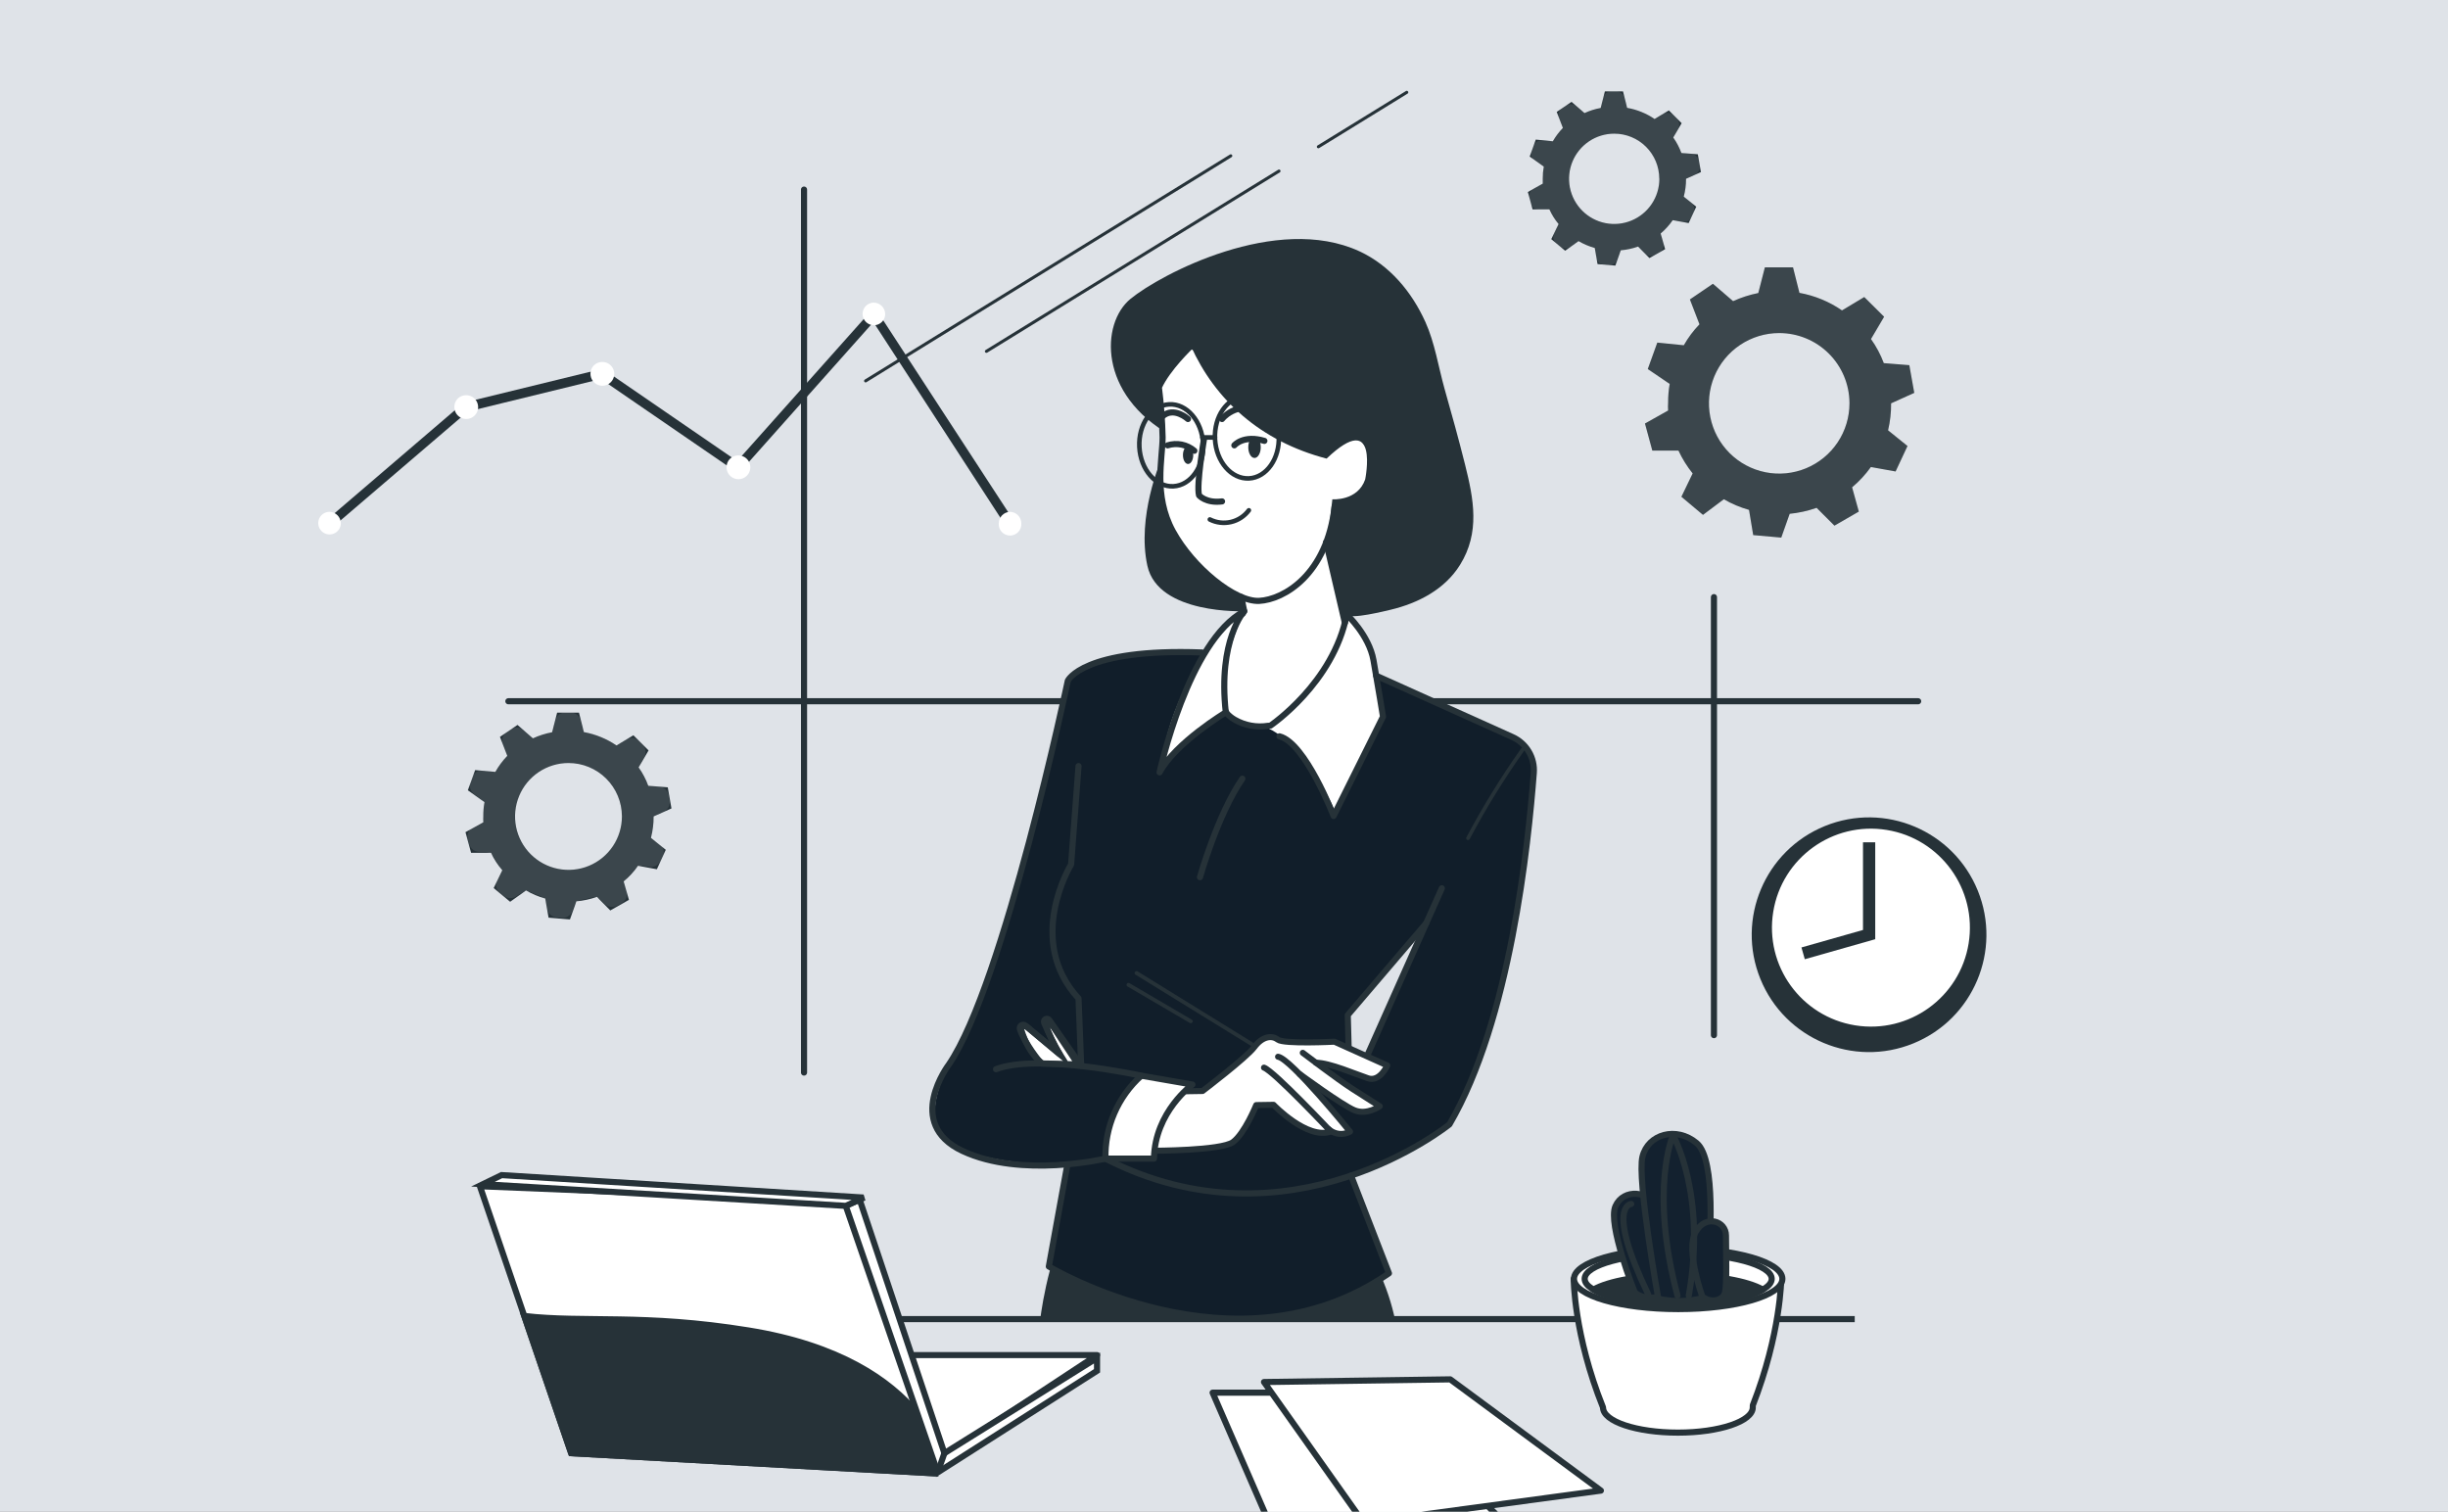 <svg width="400" height="247" viewBox="0 0 400 247" fill="none" xmlns="http://www.w3.org/2000/svg">
<rect x="0" y="0" width="400" height="247" fill="#808080" stroke="none"/>
<g clip-path="url(#clip0_875_8520)">
<rect width="400" height="247" fill="#DFE3E8"/>
<path d="M165.012 86.359C164.889 86.355 164.769 86.322 164.661 86.263C164.554 86.203 164.462 86.119 164.394 86.017L142.712 52.629L120.681 77.366L98.185 61.927L76.423 67.246L54.32 86.162C54.245 86.225 54.158 86.272 54.065 86.301C53.971 86.329 53.873 86.339 53.776 86.329C53.679 86.318 53.585 86.289 53.5 86.242C53.414 86.194 53.339 86.13 53.279 86.053C53.154 85.891 53.094 85.688 53.113 85.484C53.132 85.28 53.228 85.091 53.381 84.955L75.754 65.798L98.469 60.246L120.448 75.336L142.894 50.155L165.652 85.078C165.765 85.249 165.808 85.455 165.774 85.656C165.741 85.857 165.632 86.038 165.471 86.162C165.346 86.28 165.183 86.35 165.012 86.359Z" fill="#263238"/>
<path d="M55.695 85.537C55.682 85.899 55.563 86.249 55.353 86.544C55.142 86.839 54.85 87.066 54.512 87.196C54.173 87.326 53.804 87.354 53.45 87.276C53.097 87.198 52.773 87.018 52.521 86.757C52.269 86.497 52.099 86.169 52.032 85.813C51.965 85.457 52.004 85.089 52.145 84.755C52.285 84.421 52.521 84.135 52.822 83.934C53.123 83.733 53.477 83.625 53.84 83.623C54.338 83.635 54.812 83.842 55.159 84.2C55.507 84.558 55.699 85.038 55.695 85.537Z" fill="white"/>
<path d="M76.088 64.575C76.476 64.556 76.86 64.654 77.192 64.856C77.523 65.057 77.787 65.354 77.949 65.707C78.11 66.059 78.163 66.453 78.099 66.836C78.035 67.218 77.858 67.573 77.59 67.855C77.323 68.136 76.977 68.33 76.598 68.413C76.219 68.496 75.823 68.464 75.463 68.32C75.102 68.176 74.793 67.927 74.575 67.606C74.357 67.285 74.24 66.906 74.24 66.518C74.233 66.269 74.276 66.021 74.365 65.788C74.454 65.556 74.589 65.343 74.76 65.163C74.932 64.982 75.138 64.837 75.366 64.737C75.593 64.636 75.839 64.581 76.088 64.575Z" fill="white"/>
<path d="M98.324 59.141C98.712 59.12 99.097 59.217 99.429 59.417C99.762 59.618 100.027 59.914 100.189 60.267C100.352 60.619 100.405 61.013 100.342 61.396C100.279 61.779 100.103 62.135 99.836 62.417C99.569 62.699 99.223 62.894 98.844 62.978C98.464 63.061 98.069 63.029 97.708 62.886C97.347 62.742 97.037 62.494 96.819 62.172C96.6 61.851 96.484 61.472 96.483 61.083C96.471 60.582 96.658 60.096 97.003 59.733C97.348 59.369 97.823 59.156 98.324 59.141Z" fill="white"/>
<path d="M120.565 74.412C120.953 74.393 121.337 74.491 121.669 74.692C122 74.894 122.264 75.19 122.426 75.543C122.587 75.896 122.64 76.289 122.576 76.672C122.512 77.055 122.335 77.41 122.067 77.691C121.8 77.972 121.454 78.167 121.075 78.25C120.696 78.333 120.3 78.3 119.94 78.157C119.579 78.013 119.27 77.764 119.052 77.443C118.834 77.122 118.717 76.743 118.717 76.355C118.71 76.106 118.753 75.858 118.842 75.625C118.931 75.392 119.066 75.18 119.237 74.999C119.409 74.819 119.615 74.674 119.843 74.573C120.07 74.472 120.316 74.418 120.565 74.412Z" fill="white"/>
<path d="M144.64 51.385C144.622 51.745 144.498 52.093 144.284 52.384C144.07 52.675 143.775 52.898 143.437 53.023C143.098 53.148 142.729 53.172 142.377 53.09C142.025 53.008 141.705 52.825 141.456 52.564C141.207 52.302 141.04 51.973 140.976 51.617C140.912 51.261 140.954 50.895 141.096 50.563C141.238 50.23 141.475 49.947 141.776 49.748C142.078 49.549 142.431 49.442 142.792 49.442C143.295 49.455 143.771 49.667 144.118 50.031C144.464 50.395 144.652 50.882 144.64 51.385Z" fill="white"/>
<path d="M166.883 85.537C166.899 85.788 166.863 86.041 166.777 86.279C166.692 86.516 166.558 86.734 166.386 86.918C166.213 87.102 166.004 87.248 165.772 87.349C165.541 87.449 165.291 87.501 165.038 87.501C164.786 87.501 164.536 87.449 164.305 87.349C164.073 87.248 163.864 87.102 163.691 86.918C163.519 86.734 163.385 86.516 163.3 86.279C163.214 86.041 163.178 85.788 163.194 85.537C163.192 85.044 163.38 84.571 163.719 84.214C164.058 83.857 164.521 83.646 165.013 83.623C165.261 83.626 165.507 83.678 165.735 83.775C165.964 83.873 166.171 84.015 166.344 84.192C166.518 84.37 166.655 84.58 166.747 84.811C166.84 85.042 166.886 85.288 166.883 85.537Z" fill="white"/>
<path d="M275.501 29.215L277.931 28.117L277.422 25.207L274.744 24.996C274.404 24.101 273.957 23.251 273.413 22.464L274.781 20.128L272.693 18.04L270.357 19.437C269.006 18.526 267.479 17.906 265.875 17.618L265.199 14.933H262.237L261.546 17.633C260.636 17.809 259.75 18.089 258.905 18.469L256.781 16.643L254.365 18.287L255.369 20.899C254.737 21.56 254.185 22.292 253.725 23.082L250.945 22.806L249.949 25.578L252.248 27.222C252.134 27.868 252.078 28.523 252.08 29.179C252.066 29.453 252.066 29.727 252.08 30.001L249.65 31.369L250.422 34.207H253.165C253.555 35.07 254.059 35.878 254.663 36.608L253.477 39.074L255.747 40.966L257.93 39.401C258.764 39.882 259.653 40.258 260.579 40.522L261.037 43.148L263.947 43.396L264.835 40.9C265.797 40.814 266.746 40.609 267.658 40.289L269.513 42.166L272.081 40.711L271.354 38.157C272.1 37.515 272.762 36.782 273.326 35.975L275.923 36.448L277.167 33.77L275.13 32.126C275.376 31.175 275.501 30.197 275.501 29.215ZM271.136 29.215C271.136 30.675 270.703 32.101 269.892 33.314C269.082 34.528 267.929 35.473 266.581 36.032C265.233 36.59 263.75 36.736 262.319 36.451C260.888 36.167 259.573 35.464 258.541 34.432C257.509 33.401 256.807 32.086 256.522 30.655C256.238 29.224 256.384 27.74 256.942 26.392C257.5 25.044 258.446 23.892 259.659 23.081C260.872 22.271 262.299 21.838 263.758 21.838C265.706 21.836 267.576 22.607 268.956 23.982C270.337 25.357 271.115 27.224 271.121 29.172L271.136 29.215Z" fill="#263238"/>
<path opacity="0.1" d="M276.33 28.837L276.869 28.59C277.169 28.458 277.417 28.227 277.57 27.937C277.723 27.646 277.773 27.312 277.713 26.989L277.604 26.334C277.55 26.011 277.389 25.714 277.146 25.494C276.903 25.273 276.592 25.141 276.265 25.119L275.617 25.069C275.361 25.049 275.114 24.963 274.901 24.817C274.689 24.671 274.519 24.472 274.409 24.239C274.235 23.868 274.046 23.512 273.842 23.162C273.714 22.941 273.647 22.69 273.647 22.435C273.647 22.179 273.714 21.928 273.842 21.707L274.177 21.14C274.339 20.856 274.405 20.526 274.363 20.202C274.321 19.877 274.174 19.576 273.944 19.343L273.478 18.877C273.247 18.641 272.942 18.491 272.614 18.451C272.286 18.412 271.955 18.485 271.674 18.659L271.099 19C270.878 19.128 270.627 19.195 270.371 19.195C270.116 19.195 269.865 19.128 269.644 19C268.716 18.467 267.72 18.06 266.683 17.793C266.428 17.727 266.197 17.593 266.012 17.406C265.828 17.219 265.698 16.986 265.635 16.73L265.468 16.054C265.391 15.728 265.204 15.439 264.939 15.235C264.674 15.031 264.347 14.925 264.013 14.933H263.358C263.024 14.924 262.698 15.03 262.433 15.232C262.168 15.435 261.981 15.722 261.903 16.047L261.721 16.774C261.658 17.024 261.53 17.253 261.349 17.437C261.169 17.621 260.943 17.754 260.695 17.822C260.331 17.924 259.967 18.033 259.625 18.164C259.381 18.253 259.117 18.275 258.861 18.228C258.605 18.181 258.366 18.066 258.17 17.895L257.588 17.393C257.344 17.178 257.035 17.052 256.711 17.033C256.386 17.015 256.065 17.105 255.798 17.291L255.282 17.64C255.003 17.825 254.797 18.1 254.697 18.42C254.598 18.739 254.612 19.083 254.736 19.393L254.998 20.077C255.093 20.318 255.122 20.58 255.083 20.836C255.043 21.091 254.936 21.332 254.772 21.532C254.54 21.81 254.321 22.099 254.118 22.398C253.969 22.615 253.765 22.788 253.527 22.898C253.289 23.008 253.025 23.052 252.764 23.024L252.037 22.959C251.709 22.922 251.379 22.998 251.1 23.174C250.821 23.349 250.61 23.615 250.502 23.926L250.269 24.567C250.156 24.869 250.147 25.2 250.243 25.509C250.339 25.817 250.535 26.084 250.8 26.269L251.469 26.742C251.68 26.89 251.847 27.091 251.955 27.325C252.062 27.559 252.105 27.817 252.08 28.073C252.039 28.453 252.02 28.834 252.022 29.216C252.013 29.466 251.942 29.71 251.815 29.926C251.688 30.142 251.509 30.323 251.295 30.453L250.611 30.831C250.315 30.985 250.082 31.236 249.949 31.542C249.817 31.848 249.794 32.19 249.883 32.511L250.05 33.145C250.133 33.465 250.322 33.747 250.587 33.946C250.851 34.144 251.175 34.246 251.506 34.236H252.233C252.491 34.234 252.744 34.3 252.968 34.428C253.192 34.555 253.378 34.74 253.506 34.963C253.703 35.313 253.914 35.647 254.139 35.975C254.284 36.186 254.37 36.432 254.39 36.688C254.409 36.943 254.36 37.199 254.249 37.43L253.95 38.048C253.804 38.344 253.762 38.681 253.832 39.004C253.902 39.326 254.08 39.615 254.336 39.824L254.838 40.246C255.088 40.46 255.403 40.583 255.732 40.595C256.061 40.607 256.385 40.507 256.65 40.311L257.166 39.947C257.375 39.798 257.619 39.706 257.875 39.682C258.131 39.658 258.388 39.702 258.621 39.809C258.99 39.984 259.368 40.144 259.756 40.289C259.995 40.379 260.206 40.529 260.368 40.726C260.53 40.923 260.638 41.158 260.68 41.41L260.789 42.043C260.843 42.367 261.004 42.663 261.247 42.883C261.49 43.104 261.801 43.236 262.128 43.258L262.797 43.316C263.123 43.346 263.45 43.266 263.725 43.088C263.999 42.909 264.206 42.644 264.311 42.334L264.515 41.766C264.6 41.521 264.75 41.304 264.949 41.136C265.147 40.968 265.386 40.857 265.642 40.813C266.054 40.748 266.462 40.661 266.865 40.551C267.113 40.485 267.374 40.486 267.622 40.554C267.87 40.621 268.096 40.754 268.276 40.937L268.705 41.373C268.933 41.607 269.232 41.758 269.555 41.802C269.878 41.845 270.207 41.779 270.488 41.613L271.063 41.286C271.358 41.132 271.592 40.88 271.724 40.575C271.856 40.269 271.88 39.926 271.79 39.605L271.63 39.038C271.554 38.785 271.548 38.515 271.613 38.259C271.679 38.002 271.813 37.769 272.001 37.583C272.3 37.284 272.591 36.971 272.86 36.644C273.026 36.445 273.243 36.295 273.487 36.208C273.732 36.121 273.995 36.1 274.249 36.149L274.832 36.258C275.154 36.322 275.488 36.275 275.78 36.124C276.072 35.974 276.304 35.728 276.439 35.429L276.716 34.833C276.859 34.534 276.896 34.195 276.821 33.872C276.746 33.549 276.562 33.262 276.301 33.057L275.865 32.701C275.664 32.542 275.508 32.334 275.414 32.096C275.319 31.859 275.289 31.6 275.326 31.347C275.397 30.914 275.444 30.477 275.464 30.038C275.488 29.779 275.581 29.53 275.733 29.319C275.886 29.108 276.092 28.942 276.33 28.837ZM271.106 29.216C271.106 30.675 270.674 32.101 269.863 33.314C269.052 34.528 267.9 35.473 266.552 36.032C265.204 36.59 263.721 36.736 262.289 36.451C260.858 36.167 259.544 35.464 258.512 34.432C257.48 33.401 256.778 32.086 256.493 30.655C256.208 29.224 256.354 27.74 256.913 26.392C257.471 25.044 258.417 23.892 259.63 23.081C260.843 22.271 262.27 21.838 263.729 21.838C265.677 21.836 267.547 22.607 268.927 23.982C270.307 25.357 271.086 27.224 271.092 29.172L271.106 29.216Z" fill="white"/>
<path d="M309.005 65.899L312.789 64.19L311.981 59.664L307.812 59.33C307.287 57.932 306.583 56.609 305.717 55.393L307.863 51.755L304.618 48.532L300.98 50.715C298.892 49.276 296.521 48.298 294.025 47.848L292.977 43.679H288.379L287.302 47.877C285.883 48.161 284.502 48.605 283.184 49.202L279.888 46.364L276.126 48.925L277.691 52.985C276.696 54.015 275.836 55.167 275.13 56.412L270.801 55.975L269.244 60.297L272.823 62.727C272.647 63.741 272.562 64.769 272.569 65.798C272.539 66.222 272.539 66.647 272.569 67.071L268.785 69.195L269.986 73.619H274.256C274.877 74.952 275.657 76.205 276.577 77.351L274.737 81.164L278.265 84.125L281.67 81.571C282.965 82.32 284.349 82.904 285.788 83.31L286.472 87.428L291.056 87.836L292.431 83.95C293.932 83.801 295.409 83.473 296.833 82.975L299.743 85.886L303.73 83.587L302.632 79.621C303.791 78.649 304.822 77.534 305.702 76.304L309.74 77.031L311.683 72.87L308.51 70.308C308.852 68.864 309.018 67.384 309.005 65.899ZM302.202 65.899C302.202 68.17 301.529 70.39 300.268 72.278C299.006 74.166 297.213 75.638 295.115 76.507C293.017 77.376 290.709 77.603 288.482 77.16C286.254 76.717 284.209 75.623 282.603 74.018C280.997 72.412 279.904 70.366 279.461 68.139C279.018 65.912 279.245 63.604 280.114 61.506C280.983 59.408 282.455 57.615 284.343 56.353C286.231 55.092 288.451 54.418 290.721 54.418C293.754 54.418 296.663 55.618 298.814 57.755C300.965 59.893 302.183 62.794 302.202 65.827V65.899Z" fill="#263238"/>
<path opacity="0.1" d="M309.005 65.899L312.789 64.19L311.981 59.664L307.812 59.33C307.287 57.932 306.583 56.609 305.717 55.393L307.863 51.755L304.618 48.532L300.98 50.715C298.892 49.276 296.521 48.298 294.025 47.848L292.977 43.679H288.379L287.302 47.877C285.883 48.161 284.502 48.605 283.184 49.202L279.888 46.364L276.126 48.925L277.691 52.985C276.696 54.015 275.836 55.167 275.13 56.412L270.801 55.975L269.244 60.297L272.823 62.727C272.647 63.741 272.562 64.769 272.569 65.798C272.539 66.222 272.539 66.647 272.569 67.071L268.785 69.195L269.986 73.619H274.256C274.877 74.952 275.657 76.205 276.577 77.351L274.737 81.164L278.265 84.125L281.67 81.571C282.965 82.32 284.349 82.904 285.788 83.31L286.472 87.428L291.056 87.836L292.431 83.95C293.932 83.801 295.409 83.473 296.833 82.975L299.743 85.886L303.73 83.587L302.632 79.621C303.791 78.649 304.822 77.534 305.702 76.304L309.74 77.031L311.683 72.87L308.51 70.308C308.852 68.864 309.018 67.384 309.005 65.899ZM302.202 65.899C302.202 68.17 301.529 70.39 300.268 72.278C299.006 74.166 297.213 75.638 295.115 76.507C293.017 77.376 290.709 77.603 288.482 77.16C286.254 76.717 284.209 75.623 282.603 74.018C280.997 72.412 279.904 70.366 279.461 68.139C279.018 65.912 279.245 63.604 280.114 61.506C280.983 59.408 282.455 57.615 284.343 56.353C286.231 55.092 288.451 54.418 290.721 54.418C293.754 54.418 296.663 55.618 298.814 57.755C300.965 59.893 302.183 62.794 302.202 65.827V65.899Z" fill="white"/>
<path d="M106.807 133.396L109.717 132.087L109.113 128.638L105.934 128.383C105.533 127.321 105.003 126.311 104.355 125.379L105.977 122.607L103.496 120.133L100.731 121.792C99.126 120.704 97.312 119.961 95.406 119.609L94.605 116.437H91.033L90.211 119.631C89.131 119.842 88.079 120.177 87.075 120.628L84.558 118.445L81.691 120.395L82.884 123.494C82.128 124.283 81.473 125.163 80.934 126.113L77.638 125.822L76.445 129.118L79.159 131.054C79.027 131.82 78.963 132.597 78.97 133.375C78.948 133.699 78.948 134.025 78.97 134.35L76.06 135.965L76.976 139.341H80.228C80.715 140.365 81.334 141.322 82.069 142.185L80.665 145.096L83.357 147.337L85.954 145.489C86.941 146.058 87.995 146.502 89.09 146.813L89.636 149.934L93.128 150.225L94.183 147.264C95.327 147.16 96.454 146.916 97.537 146.536L99.72 148.755L102.769 147.024L101.91 144.012C102.796 143.263 103.583 142.405 104.253 141.458L107.331 142.025L108.786 138.846L106.37 136.896C106.66 135.752 106.807 134.577 106.807 133.396ZM101.619 133.396C101.619 135.123 101.107 136.811 100.148 138.247C99.188 139.683 97.825 140.802 96.229 141.463C94.634 142.123 92.879 142.296 91.185 141.959C89.491 141.623 87.936 140.791 86.715 139.57C85.494 138.349 84.662 136.793 84.325 135.1C83.988 133.406 84.161 131.651 84.822 130.055C85.483 128.46 86.602 127.096 88.038 126.137C89.473 125.178 91.162 124.666 92.888 124.666C95.198 124.666 97.413 125.58 99.049 127.21C100.685 128.839 101.609 131.051 101.619 133.36V133.396Z" fill="#263238"/>
<path opacity="0.1" d="M107.775 132.938L108.415 132.647C108.769 132.486 109.06 132.213 109.242 131.869C109.424 131.525 109.486 131.131 109.419 130.748L109.281 129.977C109.218 129.591 109.028 129.238 108.74 128.974C108.452 128.71 108.084 128.551 107.695 128.521L106.967 128.456C106.66 128.438 106.363 128.338 106.107 128.167C105.851 127.996 105.645 127.759 105.512 127.481C105.315 127.041 105.092 126.613 104.843 126.2C104.687 125.934 104.605 125.632 104.605 125.324C104.605 125.016 104.687 124.713 104.843 124.447L105.243 123.77C105.438 123.436 105.517 123.045 105.467 122.661C105.417 122.277 105.241 121.92 104.966 121.646L104.413 121.093C104.138 120.816 103.777 120.64 103.389 120.593C103.001 120.545 102.609 120.629 102.274 120.831L101.598 121.238C101.332 121.394 101.029 121.476 100.721 121.476C100.413 121.476 100.11 121.394 99.844 121.238C98.745 120.595 97.562 120.105 96.33 119.783C96.029 119.703 95.755 119.543 95.538 119.32C95.32 119.097 95.166 118.82 95.093 118.517L94.889 117.717C94.794 117.338 94.574 117.002 94.266 116.762C93.957 116.522 93.578 116.392 93.187 116.393H92.409C92.019 116.393 91.641 116.523 91.333 116.761C91.025 116.999 90.804 117.333 90.706 117.71L90.488 118.561C90.415 118.858 90.264 119.13 90.05 119.349C89.837 119.568 89.568 119.725 89.273 119.805C88.843 119.922 88.421 120.053 87.999 120.213C87.71 120.314 87.398 120.338 87.097 120.28C86.795 120.223 86.514 120.086 86.282 119.885L85.555 119.296C85.262 119.045 84.895 118.896 84.51 118.874C84.125 118.852 83.743 118.956 83.423 119.172L82.819 119.587C82.491 119.809 82.248 120.135 82.129 120.513C82.01 120.891 82.022 121.298 82.164 121.668L82.477 122.475C82.591 122.759 82.626 123.069 82.578 123.371C82.531 123.673 82.403 123.957 82.208 124.192C81.939 124.527 81.677 124.869 81.437 125.226C81.259 125.48 81.015 125.682 80.732 125.81C80.45 125.938 80.138 125.987 79.829 125.953L78.978 125.866C78.589 125.826 78.198 125.918 77.867 126.126C77.536 126.335 77.284 126.648 77.151 127.015L76.875 127.743C76.745 128.103 76.737 128.495 76.851 128.861C76.966 129.226 77.196 129.544 77.508 129.766L78.301 130.333C78.551 130.507 78.749 130.744 78.877 131.02C79.005 131.297 79.057 131.602 79.028 131.905C78.984 132.357 78.964 132.811 78.97 133.265C78.958 133.562 78.871 133.851 78.717 134.106C78.563 134.36 78.347 134.571 78.09 134.72L77.282 135.171C76.941 135.363 76.674 135.664 76.522 136.025C76.37 136.386 76.344 136.787 76.446 137.165L76.649 137.893C76.751 138.264 76.972 138.592 77.278 138.826C77.585 139.06 77.959 139.187 78.345 139.188H79.189C79.497 139.185 79.8 139.266 80.066 139.42C80.332 139.575 80.552 139.799 80.702 140.068C80.924 140.478 81.167 140.876 81.43 141.261C81.605 141.511 81.709 141.804 81.732 142.109C81.755 142.414 81.696 142.719 81.56 142.993L81.211 143.72C81.041 144.073 80.994 144.472 81.077 144.854C81.16 145.237 81.369 145.58 81.67 145.83L82.266 146.325C82.568 146.582 82.948 146.73 83.344 146.744C83.74 146.759 84.129 146.639 84.449 146.405L85.06 145.969C85.311 145.788 85.606 145.677 85.914 145.648C86.222 145.618 86.533 145.671 86.814 145.801C87.251 146.018 87.7 146.21 88.159 146.376C88.444 146.481 88.696 146.659 88.889 146.893C89.082 147.127 89.21 147.408 89.258 147.707L89.389 148.435C89.453 148.82 89.644 149.172 89.931 149.436C90.219 149.7 90.586 149.86 90.975 149.89L91.768 149.963C92.154 149.993 92.539 149.896 92.864 149.685C93.189 149.475 93.435 149.163 93.565 148.799L93.805 148.122C93.908 147.831 94.086 147.573 94.321 147.373C94.556 147.174 94.84 147.041 95.144 146.987C95.635 146.912 96.121 146.807 96.599 146.674C96.894 146.599 97.202 146.602 97.495 146.684C97.787 146.766 98.053 146.923 98.265 147.14L98.775 147.657C99.047 147.93 99.402 148.107 99.785 148.158C100.168 148.209 100.557 148.133 100.892 147.94L101.576 147.555C101.915 147.361 102.181 147.06 102.33 146.699C102.479 146.338 102.503 145.938 102.398 145.561L102.216 144.884C102.13 144.59 102.125 144.278 102.202 143.98C102.279 143.683 102.435 143.412 102.653 143.197C103.011 142.841 103.351 142.467 103.671 142.076C103.87 141.841 104.128 141.663 104.418 141.561C104.708 141.459 105.021 141.435 105.323 141.494L106.05 141.618C106.432 141.688 106.826 141.63 107.171 141.452C107.516 141.274 107.792 140.987 107.957 140.635L108.284 139.908C108.45 139.552 108.491 139.151 108.403 138.769C108.315 138.387 108.101 138.045 107.797 137.798L107.273 137.376C107.035 137.189 106.851 136.942 106.738 136.661C106.626 136.38 106.589 136.075 106.633 135.775C106.721 135.26 106.776 134.74 106.8 134.218C106.847 133.942 106.96 133.681 107.13 133.458C107.3 133.235 107.521 133.057 107.775 132.938ZM101.583 133.396C101.583 135.123 101.071 136.811 100.112 138.247C99.152 139.683 97.789 140.802 96.194 141.462C94.598 142.123 92.843 142.296 91.149 141.959C89.455 141.622 87.9 140.791 86.679 139.57C85.458 138.349 84.626 136.793 84.289 135.099C83.952 133.406 84.125 131.65 84.786 130.055C85.447 128.46 86.566 127.096 88.002 126.137C89.438 125.177 91.126 124.665 92.852 124.665C95.162 124.665 97.377 125.58 99.013 127.21C100.649 128.839 101.574 131.05 101.583 133.36V133.396Z" fill="white"/>
<path d="M312.623 170.484C322.431 166.498 327.151 155.314 323.164 145.505C319.177 135.696 307.994 130.977 298.185 134.964C288.376 138.951 283.656 150.134 287.643 159.943C291.63 169.752 302.814 174.471 312.623 170.484Z" fill="#263238"/>
<path d="M322.166 154.224C323.635 145.134 317.457 136.574 308.367 135.105C299.277 133.636 290.717 139.814 289.248 148.904C287.779 157.993 293.957 166.553 303.047 168.022C312.137 169.491 320.697 163.313 322.166 154.224Z" fill="white" stroke="#263238" stroke-width="1.003" stroke-miterlimit="10"/>
<path d="M294.629 155.762L305.411 152.698V137.616" stroke="#263238" stroke-width="2" stroke-miterlimit="10"/>
<path d="M280.057 169.127V97.563" stroke="#263238" stroke-linecap="round" stroke-linejoin="round"/>
<path d="M131.377 175.239V30.976" stroke="#263238" stroke-linecap="round" stroke-linejoin="round"/>
<path d="M83.067 114.573H313.423" stroke="#263238" stroke-linecap="round" stroke-linejoin="round"/>
<path d="M201.108 25.461L141.44 62.232" stroke="#263238" stroke-width="0.5" stroke-linecap="round" stroke-linejoin="round"/>
<path d="M208.988 27.949L161.179 57.401" stroke="#263238" stroke-width="0.5" stroke-linecap="round" stroke-linejoin="round"/>
<path d="M229.862 15.086L215.419 23.977" stroke="#263238" stroke-width="0.5" stroke-linecap="round" stroke-linejoin="round"/>
<path d="M99.924 215.524H303.061" stroke="#263238" stroke-miterlimit="10"/>
<path d="M198.139 227.544L209.06 252.645L245.111 248.047L224.186 227.544H198.139Z" fill="white" stroke="#263238" stroke-linecap="round" stroke-linejoin="round"/>
<path d="M236.969 225.368L261.583 243.543L222.803 248.774L206.535 225.805L236.969 225.368Z" fill="white" stroke="#263238" stroke-linecap="round" stroke-linejoin="round"/>
<path d="M97.086 236.631L113.588 221.403H179.251L153.349 238.465L97.086 236.631Z" fill="white" stroke="#263238" stroke-linecap="round" stroke-linejoin="round"/>
<path d="M152.68 240.72L93.325 237.432L85.664 215.015L78.417 193.814L139.787 196.309L149.806 230.832L152.68 240.72Z" fill="white" stroke="#263238" stroke-linecap="round" stroke-linejoin="round"/>
<path d="M152.68 240.72L93.325 237.432L85.664 215.015C95.428 216.136 105.264 214.615 122.304 217.38C137.226 219.788 145.383 225.543 149.806 230.832L152.68 240.72Z" fill="#263238" stroke="#263238" stroke-miterlimit="10"/>
<path d="M179.251 221.876V223.972L153.211 240.575L138.194 197.022L140.464 196.004L154.317 237.432L179.251 221.876Z" fill="white" stroke="#263238" stroke-miterlimit="10"/>
<path d="M140.806 195.851L138.194 197.022L78.912 193.479L81.96 191.995L140.741 195.64L140.806 195.851Z" fill="white" stroke="#263238" stroke-miterlimit="10"/>
<path d="M140.806 195.851L140.741 195.64L140.639 195.262L81.982 191.624H81.888L77.988 193.523L78.068 193.792L138.172 197.379H138.26L140.901 196.193L140.806 195.851ZM138.121 196.651L80.316 193.203L82.07 192.366L139.758 195.938L138.121 196.651Z" fill="#263238"/>
<path d="M154.317 237.432L153.211 240.575" stroke="#263238" stroke-miterlimit="10"/>
<path d="M291.049 208.947H257.145C257.145 208.947 257.145 218.049 261.932 229.959C261.932 232.244 267.411 234.07 274.17 234.07C280.929 234.07 286.4 232.23 286.4 229.959C286.415 229.848 286.415 229.736 286.4 229.625C290.998 217.875 291.049 208.947 291.049 208.947Z" fill="white" stroke="#263238" stroke-linecap="round" stroke-linejoin="round"/>
<path d="M274.214 213.887C283.616 213.887 291.239 211.675 291.239 208.947C291.239 206.219 283.616 204.007 274.214 204.007C264.811 204.007 257.188 206.219 257.188 208.947C257.188 211.675 264.811 213.887 274.214 213.887Z" fill="white" stroke="#263238" stroke-linecap="round" stroke-linejoin="round"/>
<path d="M274.214 204.815C282.653 204.815 289.493 206.67 289.493 208.947C289.493 211.225 282.653 213.08 274.214 213.08C265.774 213.08 258.935 211.232 258.935 208.947C258.935 206.663 265.774 204.815 274.214 204.815Z" fill="white" stroke="#263238" stroke-linecap="round" stroke-linejoin="round"/>
<path d="M260.375 210.693C262.82 212.105 268.087 213.065 274.199 213.065C280.31 213.065 285.593 212.105 288.023 210.693C285.585 209.296 280.303 208.321 274.199 208.321C268.095 208.321 262.82 209.296 260.375 210.693Z" fill="#263238" stroke="#263238" stroke-linecap="round" stroke-linejoin="round"/>
<path d="M267.09 211.086C267.09 211.086 262.659 200.034 263.961 197.08C265.264 194.126 269.491 194.505 270.975 197.451C272.459 200.398 273.158 211.457 273.158 211.457C273.158 211.457 268.749 212.934 267.09 211.086Z" fill="#13212F" stroke="#263238" stroke-linecap="round" stroke-linejoin="round"/>
<path d="M270.969 212.192C270.969 212.192 267.462 192.671 268.379 188.975C269.296 185.279 273.916 183.992 277.226 186.756C280.537 189.521 279.278 203.534 279.278 205.557C279.278 207.579 279.096 211.828 279.096 211.828C276.468 212.675 273.662 212.801 270.969 212.192Z" fill="#13212F" stroke="#263238" stroke-linecap="round" stroke-linejoin="round"/>
<path d="M278.15 211.828C278.15 211.828 275.414 204.262 277.051 201.315C278.688 198.368 282.02 199.474 282.02 201.868C282.02 204.262 282.209 209.988 281.838 211.268C281.467 212.549 279.445 212.934 278.15 211.828Z" fill="#13212F" stroke="#263238" stroke-linecap="round" stroke-linejoin="round"/>
<path d="M274.097 211.676C269.484 194.214 273.37 185.483 273.37 185.483C273.37 185.483 278.892 195.073 275.945 211.676" stroke="#263238" stroke-linecap="round" stroke-linejoin="round"/>
<path d="M266.537 196.709C266.537 196.709 262.296 196.899 269.302 211.457" stroke="#263238" stroke-linecap="round" stroke-linejoin="round"/>
<path d="M220.227 199.7C224.136 204.395 226.816 209.988 228.027 215.975H169.916C169.916 215.975 171.058 205.717 174.623 199.7C178.188 193.683 220.227 199.7 220.227 199.7Z" fill="#263238"/>
<path d="M248.247 121.072C245.824 119.078 224.863 110.405 224.863 110.405C223.742 103.697 220.061 100.423 220.061 100.423C220.061 100.423 207.365 96.734 203.327 99.863C200.91 101.718 198.864 104.011 197.295 106.622C180.248 105.538 174.5 111.22 174.5 111.22C174.5 111.22 168.461 136.482 164.758 149.636C162.503 157.628 159.492 165.388 155.765 172.809C155.765 172.809 150.28 181.234 154.114 185.796C157.948 190.358 174.391 190.438 174.391 190.438L171.394 206.925C171.394 206.925 175.905 210.563 194.043 214.79C212.181 219.017 226.944 208.038 226.944 208.038L220.643 191.821C227.191 190.496 237.093 183.264 237.093 183.264C246.923 168.713 250.313 129.933 250.56 127.052C250.808 124.171 250.662 123.065 248.247 121.072ZM223.509 172.809C223.509 172.809 220.446 170.99 220.359 170.947L220.228 165.854L232.502 152.03L223.509 172.809Z" fill="#13212F"/>
<path opacity="0.1" d="M248.247 121.072C245.824 119.078 224.863 110.405 224.863 110.405C223.742 103.697 220.061 100.423 220.061 100.423C220.061 100.423 207.365 96.734 203.327 99.863C200.91 101.718 198.864 104.011 197.295 106.622C180.248 105.538 174.5 111.22 174.5 111.22C174.5 111.22 168.461 136.482 164.758 149.636C162.503 157.628 159.492 165.388 155.765 172.809C155.765 172.809 150.28 181.234 154.114 185.796C157.948 190.358 174.391 190.438 174.391 190.438L171.394 206.925C171.394 206.925 175.905 210.563 194.043 214.79C212.181 219.017 226.944 208.038 226.944 208.038L220.643 191.821C227.191 190.496 237.093 183.264 237.093 183.264C246.923 168.713 250.313 129.933 250.56 127.052C250.808 124.171 250.662 123.065 248.247 121.072ZM223.509 172.809C223.509 172.809 220.446 170.99 220.359 170.947L220.228 165.854L232.502 152.03L223.509 172.809Z" fill="black"/>
<path d="M192.551 178.6C192.551 178.6 188.775 183.926 188.186 187.971C190.856 188.146 193.537 188.051 196.189 187.687C200.307 187.076 202.206 187.535 205.269 180.557L208.106 180.514C208.106 180.514 211.832 186.058 217.456 184.879C217.456 184.879 218.613 185.832 220.599 184.923L214.298 176.919C214.298 176.919 222.651 184.406 225.452 180.783L215.033 173.66C215.033 173.66 220.279 174.562 222.985 176.003C225.692 177.443 226.689 174.104 226.689 174.104L218.045 170.204C218.045 170.204 211.431 170.735 209.853 170.16C208.274 169.585 207.277 168.821 206.113 169.956C204.949 171.092 196.502 178.258 196.502 178.258L192.551 178.6Z" fill="white"/>
<path d="M188.426 188.015C188.426 188.015 199.543 188.015 201.464 186.603C203.385 185.192 205.262 180.557 205.262 180.557L208.099 180.513C208.099 180.513 213.578 186.261 217.449 184.879C217.449 184.879 208.165 175.006 206.535 174.438" stroke="#263238" stroke-width="0.986" stroke-linecap="round" stroke-linejoin="round"/>
<path d="M217.106 184.494C217.573 184.915 218.16 185.18 218.785 185.252C219.41 185.323 220.041 185.198 220.592 184.894C220.592 184.894 210.958 173.005 208.834 172.656" stroke="#263238" stroke-width="0.986" stroke-linecap="round" stroke-linejoin="round"/>
<path d="M193.22 178.302L196.502 178.251C196.502 178.251 203.639 172.838 204.956 171.077C206.273 169.317 207.815 169.106 208.79 169.862C209.765 170.619 218.045 170.197 218.045 170.197L226.681 174.082C226.681 174.082 225.473 176.818 223.538 176.178C221.603 175.537 217.245 173.631 215.025 173.638" stroke="#263238" stroke-width="0.986" stroke-linecap="round" stroke-linejoin="round"/>
<path d="M212.872 172.016C212.872 172.016 218.431 176.257 220.875 177.836C223.32 179.415 225.452 180.746 225.452 180.746C225.452 180.746 223.356 182.238 221.319 181.401C219.282 180.565 212.37 175.486 212.37 175.486" stroke="#263238" stroke-width="0.986" stroke-linecap="round" stroke-linejoin="round"/>
<path d="M188.585 189.303C188.585 189.303 189.24 180.623 194.872 177.203L186.221 175.697C186.221 175.697 180.4 182.194 180.604 189.033L188.585 189.303Z" fill="white"/>
<path d="M200.292 116.364C200.292 116.364 199.026 104.832 203.305 99.834C195.834 106.426 190.991 115.49 189.663 125.364C189.663 125.364 196.895 116.997 200.292 116.364Z" fill="white"/>
<path d="M176.152 173.915L171.467 166.821C171.416 166.745 171.34 166.691 171.253 166.666C171.165 166.642 171.072 166.65 170.99 166.689C170.908 166.728 170.843 166.795 170.806 166.878C170.769 166.961 170.764 167.054 170.79 167.141C171.345 168.935 172.135 170.648 173.14 172.234L167.821 167.789C167.728 167.71 167.612 167.663 167.49 167.656C167.368 167.649 167.247 167.681 167.144 167.748C167.042 167.815 166.964 167.913 166.923 168.028C166.881 168.143 166.877 168.268 166.912 168.385C167.414 169.993 168.44 172.365 170.346 173.776L176.152 173.915Z" fill="white" stroke="#263238" stroke-miterlimit="10"/>
<path d="M220.061 100.415C220.061 100.415 223.531 103.464 224.201 106.963C224.87 110.463 225.983 117.149 225.983 117.149L218.22 132.748C218.22 132.748 213.658 121.558 206.579 118.699C206.601 118.655 218.569 111.453 220.061 100.415Z" fill="white"/>
<path d="M220.061 100.423C220.658 101.259 226.449 99.804 227.227 99.622C231.695 98.56 236.06 96.312 238.556 92.31C241.866 87.006 240.804 81.564 239.385 75.896C238.345 71.742 237.202 67.617 236.038 63.528C235.02 59.89 234.452 56.034 232.91 52.614C230.683 47.688 227.089 43.359 222.134 41.06C208.587 34.803 189.634 44.807 184.73 48.824C179.826 52.84 179.455 64.495 191.336 71.138C203.218 77.781 220.032 100.357 220.061 100.423Z" fill="#263238"/>
<path d="M194.589 56.536C194.589 56.536 189.831 60.399 189.678 62.611C189.525 64.823 190.245 67.202 189.969 71.451C189.692 75.7 188.899 83.354 192.624 88.418C192.624 88.418 195.164 94.435 202.847 97.564L203.305 99.863C203.305 99.863 200.198 106.367 200.046 111.809C199.944 115.651 200.882 119.165 207.27 118.612C216.052 113.41 219.756 101.747 219.756 101.747L216.976 88.309L217.704 81.579C217.704 81.579 221.829 81.899 223.066 78.334C223.066 78.334 225.474 66.627 216.765 74.929C205.903 72.091 198.525 65.289 194.589 56.536Z" fill="white"/>
<path d="M197.688 84.874C198.757 85.414 199.982 85.559 201.147 85.285C202.313 85.011 203.345 84.335 204.061 83.376" stroke="#263238" stroke-width="0.75" stroke-linecap="round" stroke-linejoin="round"/>
<path d="M196.72 71.815C196.72 71.815 195.461 79.17 195.92 80.931C195.92 80.931 197.033 82.263 199.681 81.921" stroke="#263238" stroke-linecap="round" stroke-linejoin="round"/>
<path d="M194.588 56.536C194.588 56.536 190.739 60.174 189.356 63.266C189.7 65.982 189.904 68.714 189.968 71.451C189.968 74.856 188.425 80.909 191.641 86.803C194.857 92.696 201.783 98.378 205.756 98.175C209.728 97.971 216.837 93.948 218.088 82.685C218.088 82.685 224.971 81.913 224.636 78.829C224.607 78.85 230.639 68.344 194.588 56.536Z" stroke="#263238" stroke-linecap="round" stroke-linejoin="round"/>
<path d="M219.754 101.747L216.684 88.571" stroke="#263238" stroke-linecap="round" stroke-linejoin="round"/>
<path d="M200.292 116.364C200.702 116.854 201.195 117.268 201.748 117.587C203.407 118.54 205.345 118.892 207.233 118.583" stroke="#263238" stroke-linecap="round" stroke-linejoin="round"/>
<path d="M202.846 97.564C202.984 98.335 203.305 99.863 203.305 99.863L203.057 100.27" stroke="#263238" stroke-linecap="round" stroke-linejoin="round"/>
<path d="M196.589 72.491C196.779 76.187 194.603 79.301 191.729 79.454C188.855 79.607 186.36 76.726 186.171 73.03C185.981 69.334 188.164 66.22 191.038 66.067C193.912 65.914 196.4 68.795 196.589 72.491Z" stroke="#263238" stroke-width="0.75" stroke-linecap="round" stroke-linejoin="round"/>
<path d="M204.084 78.165C206.961 78.017 209.14 74.901 208.95 71.205C208.761 67.509 206.274 64.633 203.397 64.781C200.52 64.928 198.341 68.044 198.531 71.74C198.721 75.436 201.207 78.313 204.084 78.165Z" stroke="#263238" stroke-width="0.75" stroke-linecap="round" stroke-linejoin="round"/>
<path d="M204.301 170.815L185.508 159.225C185.455 159.18 185.418 159.118 185.402 159.05C185.386 158.982 185.393 158.911 185.42 158.847C185.455 158.77 185.519 158.71 185.598 158.68C185.677 158.65 185.765 158.652 185.842 158.687L204.643 170.291C204.678 170.312 204.708 170.34 204.731 170.373C204.755 170.405 204.772 170.443 204.781 170.482C204.79 170.522 204.79 170.562 204.783 170.602C204.775 170.642 204.76 170.68 204.737 170.713C204.711 170.763 204.671 170.804 204.622 170.832C204.573 170.861 204.517 170.875 204.461 170.874C204.403 170.872 204.347 170.852 204.301 170.815Z" fill="#263238"/>
<path d="M194.421 167.141L184.235 161.175C184.162 161.132 184.108 161.063 184.086 160.981C184.065 160.899 184.076 160.812 184.118 160.738C184.165 160.669 184.235 160.62 184.317 160.601C184.398 160.582 184.483 160.595 184.555 160.637L194.741 166.603C194.776 166.622 194.806 166.649 194.831 166.68C194.855 166.712 194.873 166.748 194.883 166.787C194.894 166.826 194.896 166.866 194.89 166.906C194.884 166.945 194.871 166.983 194.85 167.017C194.822 167.066 194.782 167.106 194.733 167.134C194.685 167.162 194.63 167.177 194.574 167.177C194.52 167.18 194.467 167.167 194.421 167.141Z" fill="#263238"/>
<path d="M239.748 137.238C239.674 137.2 239.617 137.135 239.59 137.057C239.563 136.978 239.567 136.891 239.603 136.816C242.28 131.779 245.276 126.919 248.574 122.265C248.621 122.196 248.693 122.149 248.774 122.133C248.856 122.116 248.94 122.132 249.01 122.177C249.076 122.225 249.12 122.297 249.133 122.377C249.147 122.457 249.129 122.54 249.083 122.607C245.798 127.227 242.816 132.056 240.156 137.063C240.13 137.12 240.09 137.167 240.038 137.201C239.986 137.234 239.926 137.252 239.865 137.253L239.748 137.238Z" fill="#263238"/>
<path d="M194.843 177.203C194.843 177.203 188.702 181.62 188.557 189.303H180.626C180.569 186.755 181.063 184.226 182.075 181.887C183.087 179.549 184.594 177.457 186.49 175.755L194.843 177.203Z" stroke="#263238" stroke-linecap="round" stroke-linejoin="round"/>
<path d="M223.509 172.227L235.594 145.132" stroke="#263238" stroke-linecap="round" stroke-linejoin="round"/>
<path d="M180.626 189.302C180.626 189.302 166.919 192.555 157.293 188.058C147.667 183.562 155.052 173.914 155.052 173.914C164.038 160.694 174.478 111.227 174.478 111.227C174.478 111.227 176.923 105.879 196.393 106.607" stroke="#263238" stroke-linecap="round" stroke-linejoin="round"/>
<path d="M186.491 175.755C186.491 175.755 169.647 172.059 162.75 174.693" stroke="#263238" stroke-linecap="round" stroke-linejoin="round"/>
<path d="M170.004 173.624C170.004 173.624 167.421 170.488 166.657 168.167C166.618 168.05 166.619 167.924 166.659 167.807C166.699 167.691 166.777 167.591 166.88 167.523C166.982 167.455 167.105 167.423 167.227 167.432C167.35 167.44 167.467 167.489 167.559 167.57L173.14 172.227C172.214 170.573 171.374 168.873 170.622 167.134C170.572 167.024 170.564 166.899 170.602 166.784C170.64 166.669 170.719 166.572 170.825 166.513C170.931 166.455 171.055 166.438 171.172 166.467C171.29 166.495 171.392 166.567 171.459 166.668L176.654 174.096" stroke="#263238" stroke-linecap="round" stroke-linejoin="round"/>
<path d="M224.863 110.398L247.126 120.416C248.241 120.916 249.174 121.747 249.799 122.796C250.424 123.846 250.711 125.063 250.619 126.281C249.731 137.885 246.806 166.69 236.839 183.708C236.839 183.708 210.784 204.807 180.626 189.303" stroke="#263238" stroke-linecap="round" stroke-linejoin="round"/>
<path d="M233.048 150.829L220.221 165.853L220.359 170.946" stroke="#263238" stroke-linecap="round" stroke-linejoin="round"/>
<path d="M196.072 143.327C196.072 143.327 198.946 133.098 202.999 127.226" stroke="#263238" stroke-linecap="round" stroke-linejoin="round"/>
<path d="M174.376 190.438L171.378 206.925C171.378 206.925 201.936 225.361 226.95 208.038L220.766 192.082" stroke="#263238" stroke-linecap="round" stroke-linejoin="round"/>
<path d="M176.231 125.167L175.016 141.239C175.016 141.239 167.421 153.608 176.231 163.125L176.661 174.097" stroke="#263238" stroke-linecap="round" stroke-linejoin="round"/>
<path d="M207.597 118.547C207.597 118.547 217.9 111.584 220.06 100.408C220.06 100.408 223.698 103.755 224.426 107.881C225.153 112.006 225.983 117.092 225.983 117.092L217.907 133.316C217.907 133.316 213.287 121.362 209.067 120.307" stroke="#263238" stroke-linecap="round" stroke-linejoin="round"/>
<path d="M203.304 99.862C203.304 99.862 198.982 104.577 200.292 116.393C200.292 116.393 192.034 121.362 189.473 126.193C189.473 126.193 194.173 104.679 203.304 99.862Z" stroke="#263238" stroke-linecap="round" stroke-linejoin="round"/>
<path d="M196.48 71.473H198.524" stroke="#263238" stroke-width="0.75" stroke-linecap="round" stroke-linejoin="round"/>
<path d="M189.662 75.314C189.662 75.314 185.719 84.409 187.48 92.434C189.24 100.459 203.333 99.862 203.333 99.862L202.875 97.563C202.875 97.563 188.011 90.469 189.662 75.314Z" fill="#263238"/>
<path d="M197.753 48.511C197.753 48.511 204.949 67.799 222.49 69.85" stroke="#263238" stroke-width="0.75" stroke-linecap="round" stroke-linejoin="round"/>
<path d="M202.846 45.673C202.846 45.673 214.895 63.208 231.054 63.826" stroke="#263238" stroke-width="0.75" stroke-linecap="round" stroke-linejoin="round"/>
<path d="M201.689 72.761C201.689 72.761 203.144 71.007 206.6 72.033" stroke="#263238" stroke-linecap="round" stroke-linejoin="round"/>
<path d="M195.155 73.649C194.562 73.145 193.85 72.799 193.087 72.644C192.324 72.489 191.534 72.529 190.79 72.761" stroke="#263238" stroke-linecap="round" stroke-linejoin="round"/>
<path d="M204.985 74.827C205.548 74.827 206.004 74.042 206.004 73.073C206.004 72.105 205.548 71.32 204.985 71.32C204.423 71.32 203.967 72.105 203.967 73.073C203.967 74.042 204.423 74.827 204.985 74.827Z" fill="#263238"/>
<path d="M194.973 74.354C194.973 75.154 194.595 75.809 194.129 75.809C193.664 75.809 193.292 75.169 193.292 74.354C193.292 73.539 193.671 72.899 194.129 72.899C194.588 72.899 194.973 73.561 194.973 74.354Z" fill="#263238"/>
<path d="M199.681 68.46C199.681 68.46 201.813 65.601 206.004 67.005" stroke="#263238" stroke-linecap="round" stroke-linejoin="round"/>
<path d="M194.115 68.461C194.115 68.461 191.787 66.336 189.91 68.053" stroke="#263238" stroke-linecap="round" stroke-linejoin="round"/>
</g>
<defs>
<clipPath id="clip0_875_8520">
<rect width="400" height="247" fill="white"/>
</clipPath>
</defs>
</svg>
